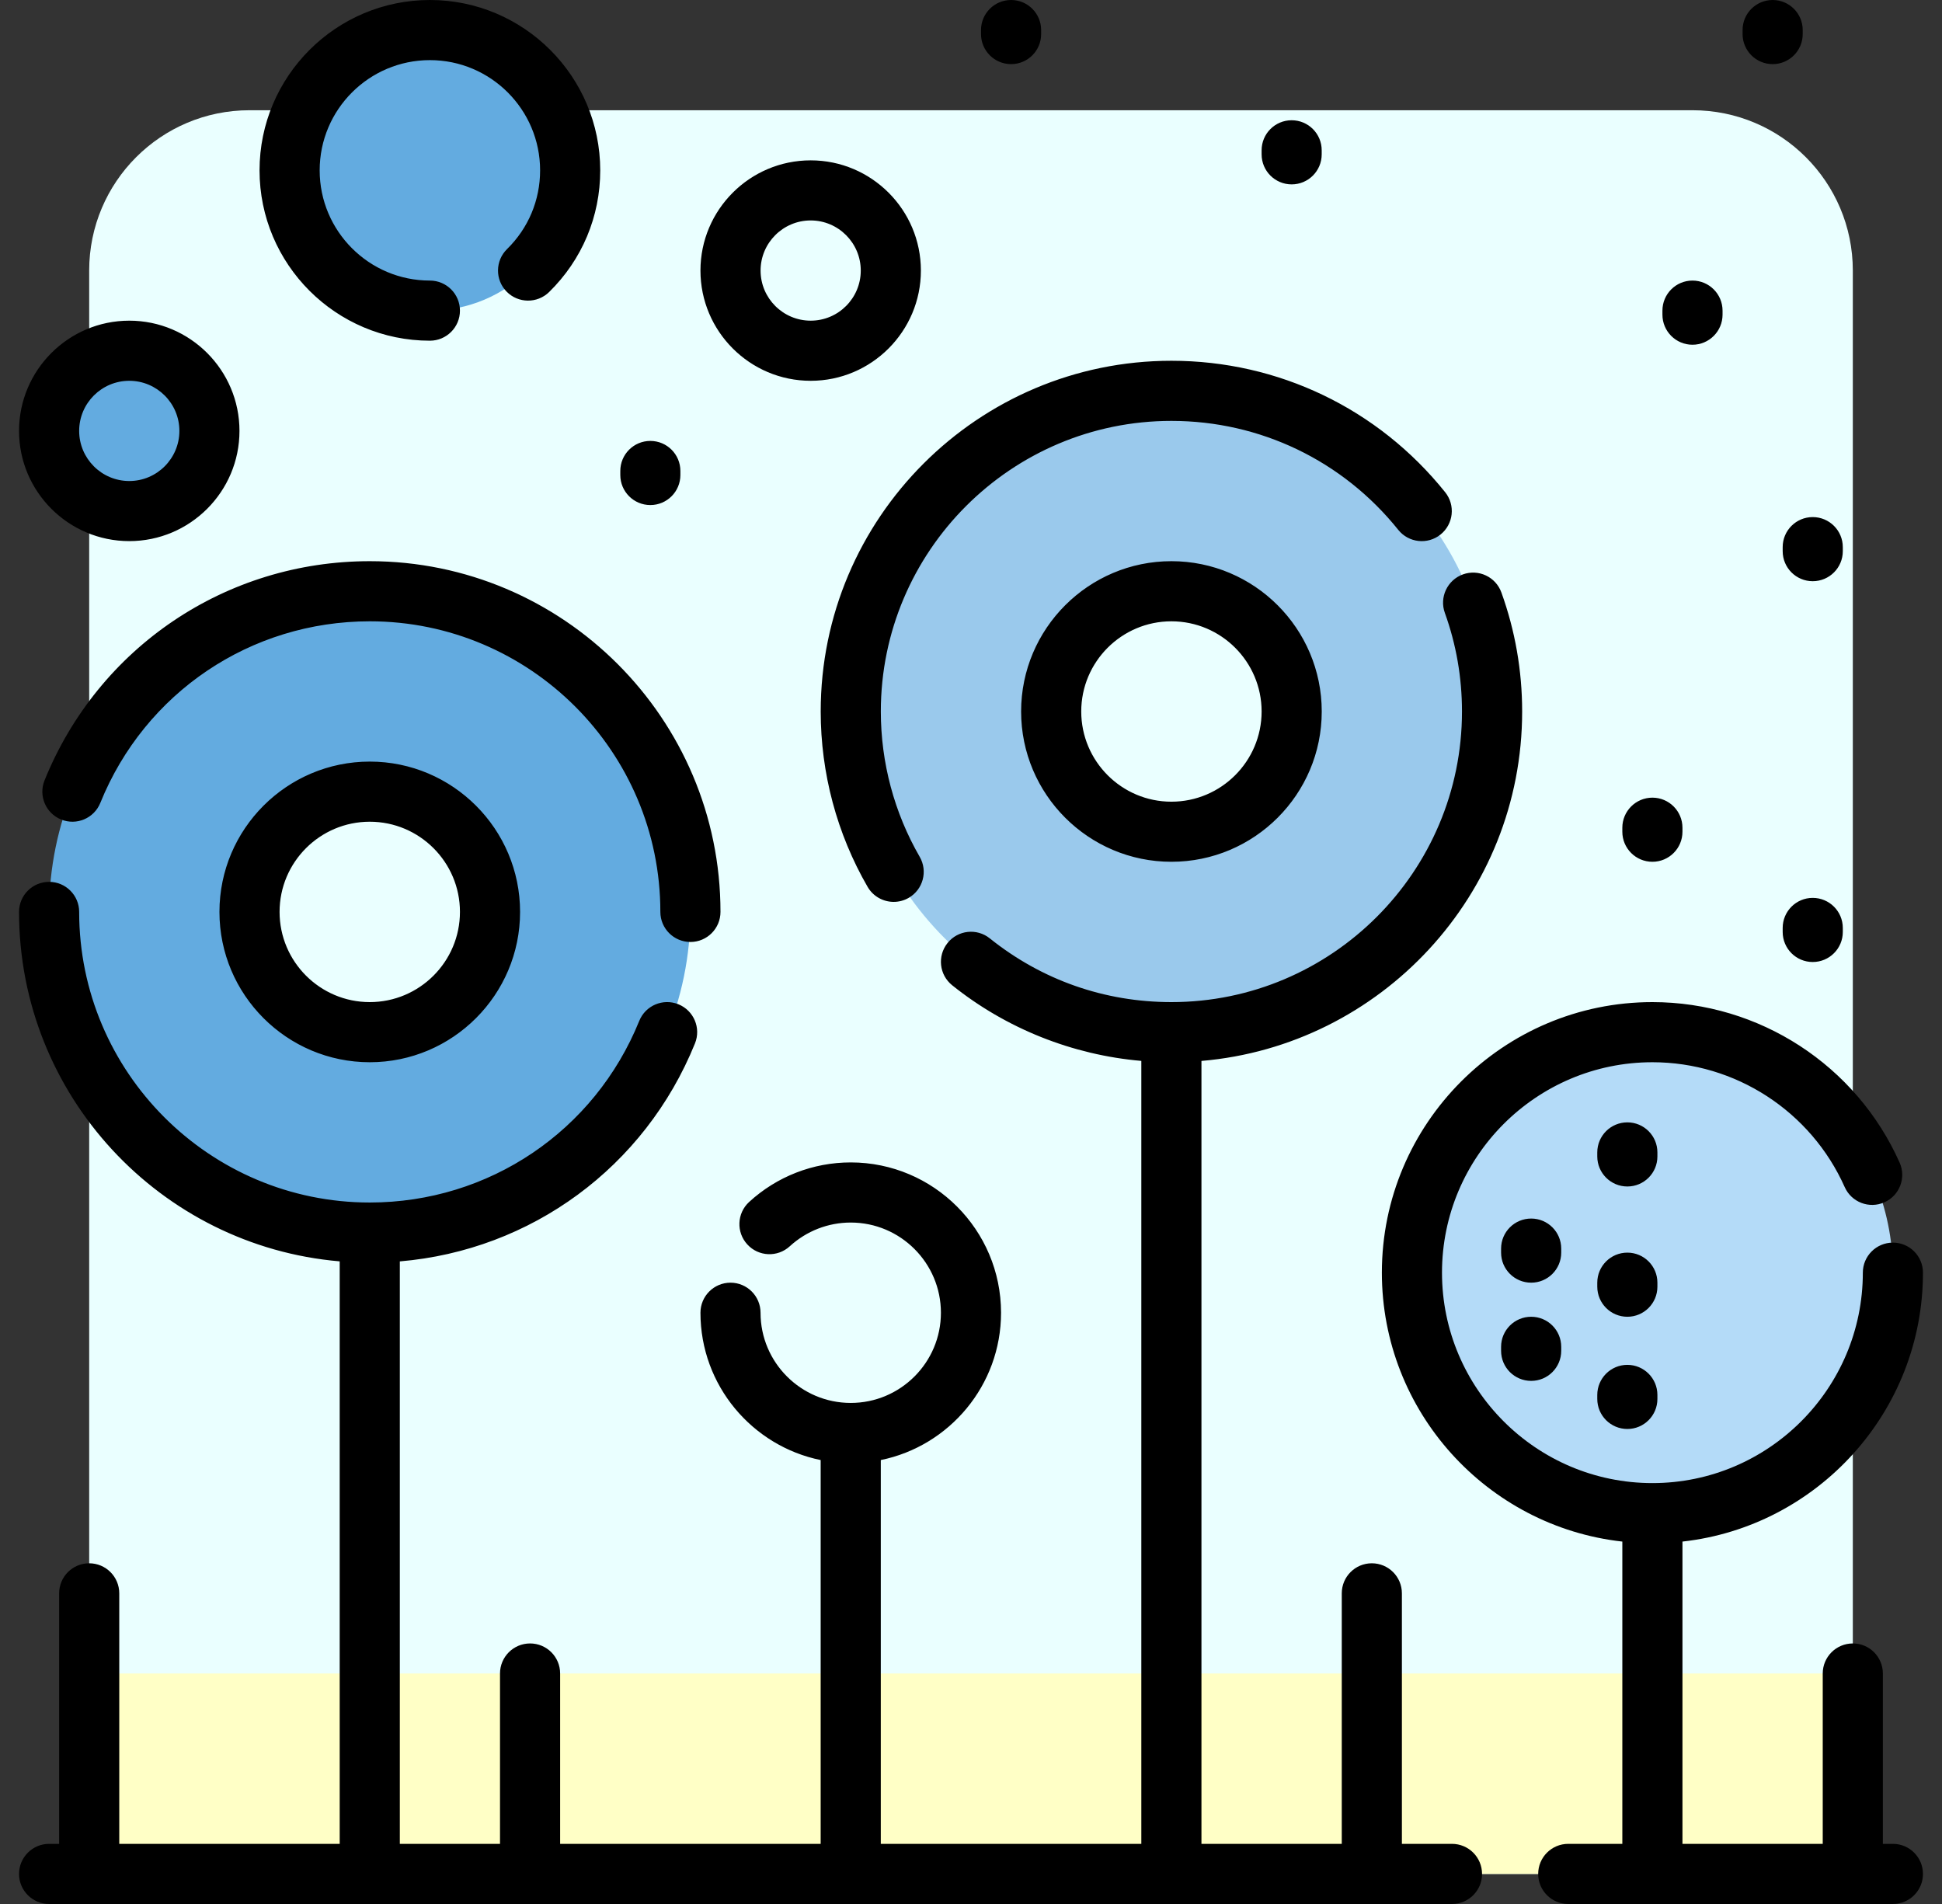 <?xml version="1.0" encoding="UTF-8"?> <svg xmlns="http://www.w3.org/2000/svg" width="51" height="50" viewBox="0 0 51 50" fill="none"><rect x="0" y="0" width="51" height="50" fill="#333333" stroke="none"/> <g clip-path="url(#clip0_1028_611)"> <path d="M47.605 49.211H3.395C2.814 49.211 2.342 48.739 2.342 48.158V7.105C2.342 4.78 4.227 2.895 6.553 2.895H44.448C46.773 2.895 48.658 4.78 48.658 7.105V48.158C48.658 48.739 48.187 49.211 47.605 49.211Z" fill="#EAFFFF"></path> <path d="M48.658 49.21H2.342V43.947H48.658V49.21Z" fill="#FFFFC6"></path> <path d="M49.711 33.421C49.711 36.909 46.883 39.737 43.395 39.737C39.907 39.737 37.079 36.909 37.079 33.421C37.079 29.933 39.907 27.105 43.395 27.105C46.883 27.105 49.711 29.933 49.711 33.421Z" fill="#B4DBF8"></path> <path d="M39.184 18.684C39.184 23.335 35.414 27.105 30.763 27.105C26.112 27.105 22.342 23.335 22.342 18.684C22.342 14.033 26.112 10.263 30.763 10.263C35.414 10.263 39.184 14.033 39.184 18.684Z" fill="#9AC9EC"></path> <path d="M33.921 18.684C33.921 20.428 32.507 21.842 30.763 21.842C29.019 21.842 27.605 20.428 27.605 18.684C27.605 16.94 29.019 15.526 30.763 15.526C32.507 15.526 33.921 16.94 33.921 18.684ZM22.342 31.316C20.598 31.316 19.184 32.73 19.184 34.474C19.184 36.218 20.598 37.632 22.342 37.632C24.086 37.632 25.5 36.218 25.5 34.474C25.5 32.73 24.086 31.316 22.342 31.316ZM21.289 9.211C22.452 9.211 23.395 8.268 23.395 7.105C23.395 5.942 22.452 5 21.289 5C20.127 5 19.184 5.942 19.184 7.105C19.184 8.268 20.127 9.211 21.289 9.211Z" fill="#EAFFFF"></path> <path d="M1.29 11.316C1.29 10.153 2.232 9.211 3.395 9.211C4.558 9.211 5.5 10.153 5.5 11.316C5.5 12.479 4.558 13.421 3.395 13.421C2.232 13.421 1.29 12.479 1.29 11.316ZM11.29 8.158C13.324 8.158 14.974 6.508 14.974 4.474C14.974 2.439 13.324 0.79 11.29 0.79C9.255 0.79 7.605 2.439 7.605 4.474C7.605 6.509 9.255 8.158 11.29 8.158ZM9.711 15.526C5.06 15.526 1.29 19.297 1.29 23.948C1.29 28.598 5.06 32.369 9.711 32.369C14.361 32.369 18.132 28.598 18.132 23.948C18.132 19.297 14.361 15.526 9.711 15.526Z" fill="#63ABE0"></path> <path d="M12.869 23.948C12.869 25.692 11.455 27.105 9.711 27.105C7.966 27.105 6.553 25.692 6.553 23.948C6.553 22.203 7.966 20.79 9.711 20.79C11.455 20.79 12.869 22.203 12.869 23.948Z" fill="#EAFFFF"></path> <path d="M26.816 18.684C26.816 20.861 28.587 22.631 30.763 22.631C32.94 22.631 34.711 20.861 34.711 18.684C34.711 16.508 32.94 14.737 30.763 14.737C28.587 14.737 26.816 16.508 26.816 18.684ZM33.132 18.684C33.132 19.99 32.069 21.053 30.763 21.053C29.457 21.053 28.395 19.99 28.395 18.684C28.395 17.378 29.457 16.316 30.763 16.316C32.069 16.316 33.132 17.378 33.132 18.684ZM21.553 18.684C21.553 13.605 25.684 9.474 30.763 9.474C33.573 9.474 36.194 10.732 37.953 12.927C38.226 13.268 38.171 13.764 37.831 14.037C37.491 14.31 36.994 14.255 36.721 13.915C35.263 12.096 33.092 11.053 30.763 11.053C26.555 11.053 23.132 14.476 23.132 18.684C23.132 20.026 23.485 21.345 24.152 22.499C24.371 22.877 24.242 23.36 23.864 23.578C23.74 23.65 23.604 23.684 23.47 23.684C23.197 23.684 22.932 23.543 22.785 23.29C21.979 21.896 21.553 20.303 21.553 18.684ZM25.763 0.895V0.789C25.763 0.353 26.117 0 26.553 0C26.989 0 27.342 0.354 27.342 0.789V0.895C27.342 1.331 26.989 1.684 26.553 1.684C26.117 1.684 25.763 1.331 25.763 0.895ZM48.395 24.369V24.474C48.395 24.91 48.041 25.263 47.605 25.263C47.169 25.263 46.816 24.91 46.816 24.474V24.369C46.816 23.932 47.169 23.579 47.605 23.579C48.041 23.579 48.395 23.932 48.395 24.369ZM47.605 13.579C48.041 13.579 48.395 13.932 48.395 14.368V14.474C48.395 14.91 48.041 15.263 47.605 15.263C47.169 15.263 46.816 14.91 46.816 14.474V14.368C46.816 13.932 47.169 13.579 47.605 13.579ZM45.763 0.895V0.789C45.763 0.353 46.117 0 46.553 0C46.989 0 47.342 0.354 47.342 0.789V0.895C47.342 1.331 46.989 1.684 46.553 1.684C46.117 1.684 45.763 1.331 45.763 0.895ZM43.658 8.263V8.158C43.658 7.722 44.011 7.368 44.447 7.368C44.883 7.368 45.237 7.722 45.237 8.158V8.263C45.237 8.699 44.883 9.053 44.447 9.053C44.011 9.053 43.658 8.699 43.658 8.263ZM21.29 10C22.886 10 24.184 8.701 24.184 7.105C24.184 5.509 22.886 4.211 21.29 4.211C19.693 4.211 18.395 5.509 18.395 7.105C18.395 8.701 19.693 10 21.29 10ZM21.29 5.789C22.015 5.789 22.605 6.38 22.605 7.105C22.605 7.831 22.015 8.421 21.29 8.421C20.564 8.421 19.974 7.831 19.974 7.105C19.974 6.38 20.564 5.789 21.29 5.789ZM33.132 4.053V3.947C33.132 3.511 33.485 3.158 33.921 3.158C34.357 3.158 34.71 3.511 34.71 3.947V4.053C34.71 4.489 34.357 4.842 33.921 4.842C33.485 4.842 33.132 4.489 33.132 4.053ZM42.605 21.842V21.737C42.605 21.301 42.959 20.947 43.395 20.947C43.831 20.947 44.184 21.301 44.184 21.737V21.842C44.184 22.278 43.831 22.631 43.395 22.631C42.959 22.631 42.605 22.278 42.605 21.842ZM16.29 12.474V12.368C16.29 11.932 16.643 11.579 17.079 11.579C17.515 11.579 17.868 11.932 17.868 12.368V12.474C17.868 12.91 17.515 13.263 17.079 13.263C16.643 13.263 16.29 12.91 16.29 12.474ZM9.711 14.737C14.789 14.737 18.921 18.869 18.921 23.947C18.921 24.383 18.568 24.737 18.132 24.737C17.696 24.737 17.342 24.383 17.342 23.947C17.342 19.739 13.919 16.316 9.711 16.316C6.584 16.316 3.806 18.188 2.634 21.086C2.47 21.49 2.01 21.685 1.606 21.521C1.201 21.358 1.006 20.897 1.17 20.493C2.585 16.996 5.938 14.737 9.711 14.737ZM43.526 36.632V36.737C43.526 37.173 43.173 37.526 42.737 37.526C42.301 37.526 41.947 37.173 41.947 36.737V36.632C41.947 36.196 42.301 35.842 42.737 35.842C43.173 35.842 43.526 36.196 43.526 36.632ZM41 32.895C41 33.331 40.647 33.684 40.211 33.684C39.775 33.684 39.421 33.331 39.421 32.895V32.789C39.421 32.353 39.775 32 40.211 32C40.647 32 41 32.353 41 32.789V32.895ZM41 35.368V35.474C41 35.91 40.647 36.263 40.211 36.263C39.775 36.263 39.421 35.91 39.421 35.474V35.368C39.421 34.932 39.775 34.579 40.211 34.579C40.647 34.579 41 34.932 41 35.368ZM43.526 33.789C43.526 34.225 43.173 34.579 42.737 34.579C42.301 34.579 41.947 34.225 41.947 33.789V33.684C41.947 33.248 42.301 32.895 42.737 32.895C43.173 32.895 43.526 33.248 43.526 33.684V33.789ZM43.526 30.369C43.526 30.805 43.173 31.158 42.737 31.158C42.301 31.158 41.947 30.804 41.947 30.369V30.263C41.947 29.827 42.301 29.474 42.737 29.474C43.173 29.474 43.526 29.827 43.526 30.263V30.369ZM6.816 4.474C6.816 2.007 8.823 0 11.29 0C13.756 0 15.763 2.007 15.763 4.474C15.763 5.686 15.286 6.821 14.421 7.669C14.109 7.974 13.609 7.969 13.304 7.658C12.999 7.347 13.004 6.847 13.315 6.542C13.876 5.992 14.184 5.258 14.184 4.474C14.184 2.878 12.886 1.579 11.29 1.579C9.693 1.579 8.395 2.877 8.395 4.474C8.395 6.07 9.693 7.368 11.29 7.368C11.726 7.368 12.079 7.722 12.079 8.158C12.079 8.594 11.725 8.947 11.29 8.947C8.823 8.947 6.816 6.941 6.816 4.474ZM5.763 23.947C5.763 26.124 7.534 27.895 9.711 27.895C11.887 27.895 13.658 26.124 13.658 23.947C13.658 21.771 11.887 20 9.711 20C7.534 20 5.763 21.771 5.763 23.947ZM12.079 23.947C12.079 25.253 11.017 26.316 9.71 26.316C8.404 26.316 7.342 25.253 7.342 23.947C7.342 22.641 8.404 21.579 9.71 21.579C11.017 21.579 12.079 22.641 12.079 23.947ZM38.921 49.211C38.921 49.647 38.568 50 38.132 50H1.289C0.854 50 0.5 49.647 0.5 49.211C0.5 48.775 0.854 48.421 1.289 48.421H1.553V41.842C1.553 41.406 1.906 41.053 2.342 41.053C2.778 41.053 3.132 41.406 3.132 41.842V48.421H8.921V33.124C4.211 32.723 0.5 28.76 0.5 23.947C0.5 23.511 0.854 23.158 1.289 23.158C1.725 23.158 2.079 23.511 2.079 23.947C2.079 28.155 5.502 31.579 9.71 31.579C12.837 31.579 15.615 29.706 16.788 26.809C16.951 26.405 17.412 26.21 17.816 26.373C18.22 26.537 18.415 26.997 18.251 27.401C16.935 30.652 13.945 32.834 10.5 33.125V48.421H13.131V43.947C13.131 43.511 13.485 43.158 13.921 43.158C14.357 43.158 14.71 43.511 14.71 43.947V48.421H21.552V38.342C19.753 37.975 18.395 36.38 18.395 34.474C18.395 34.038 18.748 33.684 19.184 33.684C19.62 33.684 19.973 34.038 19.973 34.474C19.973 35.78 21.036 36.842 22.342 36.842C23.648 36.842 24.71 35.78 24.71 34.474C24.71 33.168 23.648 32.105 22.342 32.105C21.747 32.105 21.179 32.327 20.741 32.728C20.42 33.023 19.921 33.002 19.626 32.68C19.331 32.359 19.352 31.86 19.673 31.565C20.403 30.895 21.351 30.526 22.342 30.526C24.519 30.526 26.289 32.297 26.289 34.474C26.289 36.38 24.931 37.975 23.131 38.342V48.421H29.973V27.86C28.165 27.704 26.425 27.012 25.006 25.874C24.665 25.601 24.611 25.105 24.884 24.764C25.156 24.424 25.653 24.369 25.993 24.642C27.359 25.737 29.008 26.316 30.763 26.316C34.971 26.316 38.394 22.892 38.394 18.684C38.394 17.794 38.243 16.923 37.944 16.095C37.796 15.685 38.009 15.232 38.419 15.084C38.829 14.936 39.281 15.149 39.429 15.559C39.79 16.56 39.974 17.611 39.974 18.684C39.974 23.497 36.263 27.459 31.552 27.861V48.421H35.237V41.842C35.237 41.406 35.59 41.053 36.026 41.053C36.462 41.053 36.816 41.406 36.816 41.842V48.421H38.131C38.568 48.421 38.921 48.775 38.921 49.211ZM50.5 49.211C50.5 49.647 50.147 50 49.711 50H41.184C40.748 50 40.395 49.647 40.395 49.211C40.395 48.775 40.748 48.421 41.184 48.421H42.605V40.483C39.058 40.089 36.29 37.072 36.29 33.421C36.29 29.503 39.477 26.316 43.395 26.316C46.197 26.316 48.746 27.97 49.887 30.531C50.065 30.929 49.886 31.396 49.488 31.573C49.089 31.751 48.623 31.572 48.445 31.174C47.557 29.182 45.575 27.895 43.395 27.895C40.348 27.895 37.869 30.374 37.869 33.421C37.869 36.468 40.348 38.947 43.395 38.947C46.442 38.947 48.921 36.468 48.921 33.421C48.921 32.985 49.275 32.632 49.711 32.632C50.147 32.632 50.5 32.985 50.5 33.421C50.5 37.072 47.732 40.089 44.184 40.483V48.421H47.868V43.947C47.868 43.511 48.222 43.158 48.658 43.158C49.094 43.158 49.447 43.511 49.447 43.947V48.421H49.71C50.147 48.421 50.5 48.775 50.5 49.211ZM3.395 14.21C4.991 14.21 6.289 12.912 6.289 11.316C6.289 9.72 4.991 8.421 3.395 8.421C1.799 8.421 0.5 9.72 0.5 11.316C0.5 12.912 1.799 14.21 3.395 14.21ZM3.395 10C4.12 10 4.711 10.59 4.711 11.316C4.711 12.041 4.12 12.632 3.395 12.632C2.669 12.632 2.079 12.041 2.079 11.316C2.079 10.59 2.669 10 3.395 10Z" fill="black"></path> </g> <defs> <clipPath id="clip0_1028_611"> <rect width="50" height="50" fill="white" transform="translate(0.5)"></rect> </clipPath> </defs> </svg> 